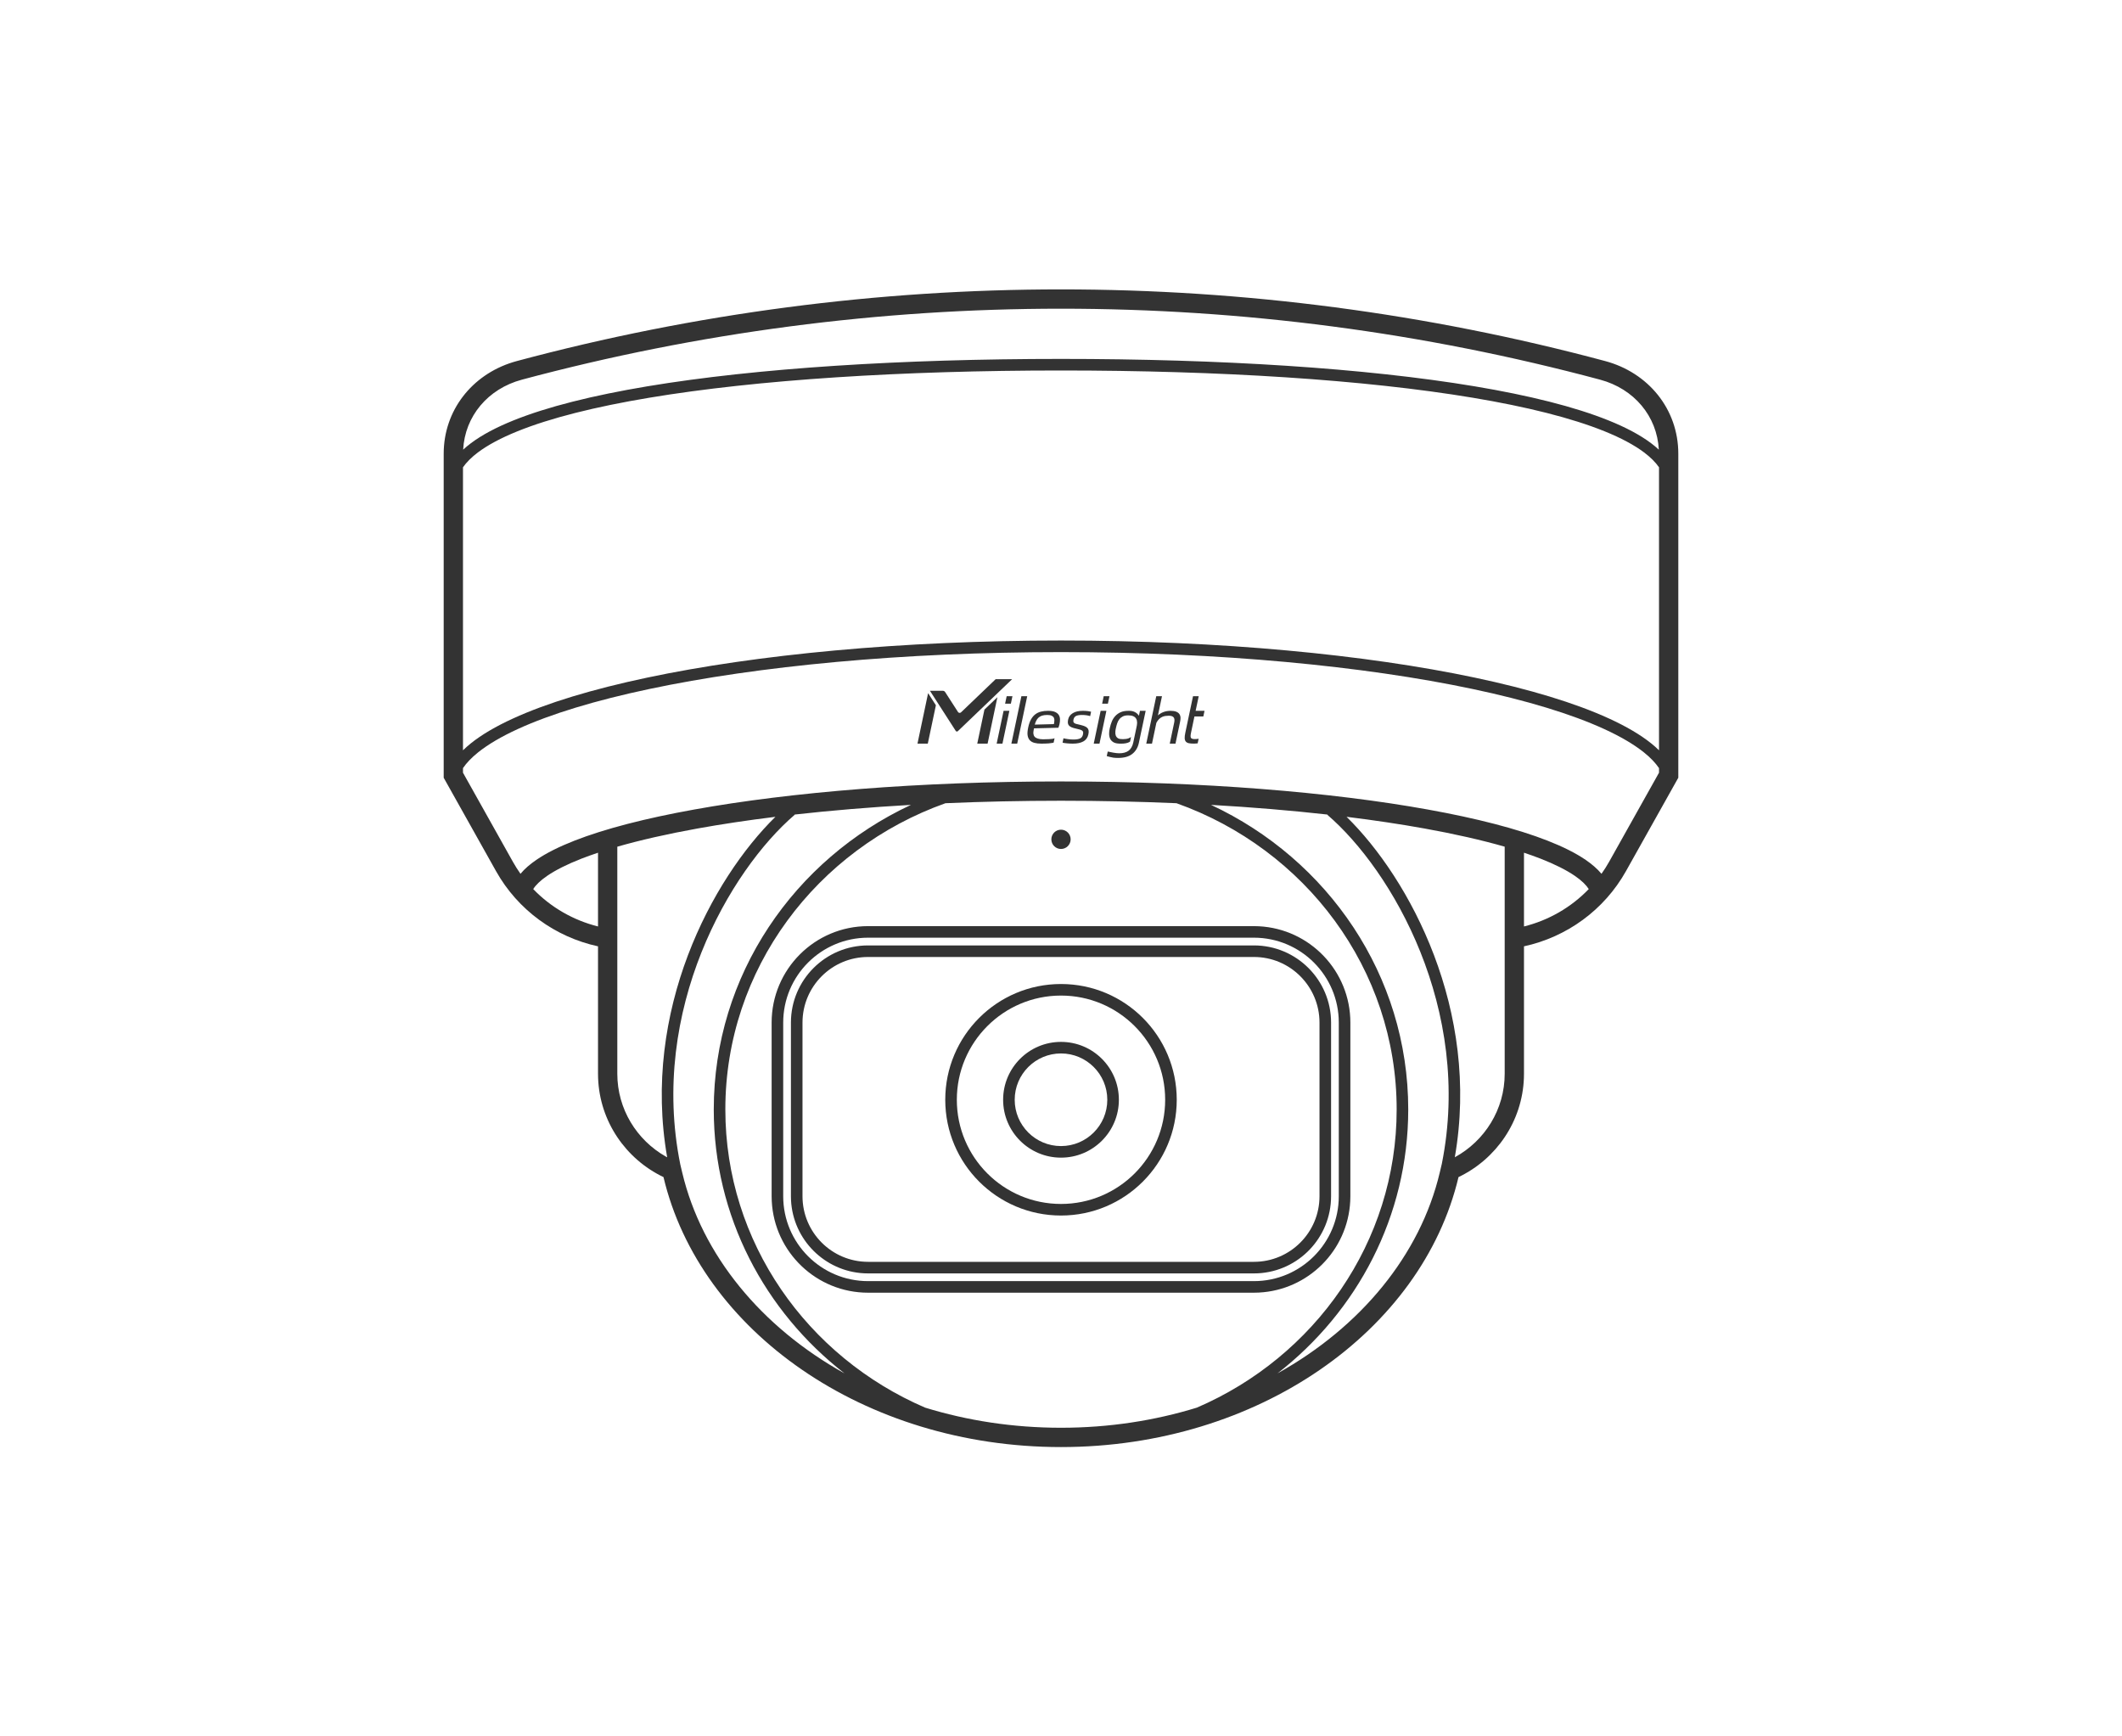 <svg width="110" height="90" viewBox="0 0 110 90" fill="none" xmlns="http://www.w3.org/2000/svg">
<path d="M55 43.004C55.276 43.004 55.5 43.227 55.5 43.504C55.5 43.78 55.276 44.004 55 44.004C54.724 44.004 54.5 43.78 54.5 43.504C54.5 43.227 54.724 43.004 55 43.004Z" fill="#333333"/>
<path fill-rule="evenodd" clip-rule="evenodd" d="M26.795 18.713C45.272 13.762 64.728 13.762 83.205 18.713C85.443 19.312 87 21.203 87 23.52V40.311L84.286 45.154C83.157 47.168 81.218 48.569 79 49.05V55.655L78.996 55.874C78.913 58.126 77.562 60.076 75.606 61.011C73.714 68.986 65.209 75.004 55 75.004C44.791 75.004 36.285 68.986 34.394 61.011C32.438 60.076 31.087 58.126 31.004 55.874L31 55.655V49.05C28.782 48.569 26.843 47.168 25.714 45.154L23 40.311V23.52C23 21.276 24.461 19.431 26.587 18.773L26.795 18.713ZM55 41.504C52.943 41.504 50.939 41.549 49.011 41.632C42.345 44.005 37.6 50.224 37.6 57.504C37.6 64.392 41.85 70.331 47.955 72.96C50.138 73.632 52.51 74.003 55 74.003C57.49 74.003 59.861 73.632 62.044 72.96C68.15 70.331 72.4 64.392 72.4 57.504C72.4 50.224 67.654 44.004 60.987 41.632C59.059 41.549 57.056 41.504 55 41.504ZM47.222 41.718C45.093 41.84 43.07 42.009 41.187 42.22L41.196 42.231C37.844 45.104 33.638 52.33 35.266 60.359L35.366 60.78C36.379 65.049 39.462 68.784 43.777 71.185C39.647 67.979 37 63.042 37 57.504C37 50.547 41.175 44.54 47.222 41.718ZM62.776 41.718C68.824 44.539 73 50.547 73 57.504C73 63.042 70.352 67.979 66.222 71.185C70.537 68.784 73.62 65.049 74.633 60.78L74.743 60.315C76.347 52.303 72.15 45.099 68.805 42.231L68.814 42.22C66.929 42.009 64.906 41.84 62.776 41.718ZM40.196 42.337C38.753 42.515 37.399 42.719 36.151 42.944C34.583 43.227 33.19 43.544 32 43.886V55.655C32 57.477 33.001 59.089 34.516 59.948L34.585 59.984C33.253 52.374 36.918 45.55 40.196 42.337ZM69.803 42.337C73.081 45.55 76.745 52.373 75.414 59.983C76.967 59.134 78 57.504 78 55.655V43.885C76.81 43.543 75.417 43.227 73.85 42.944C72.602 42.719 71.247 42.515 69.803 42.337ZM79 48.02C80.283 47.701 81.447 47.028 82.358 46.082C82.228 45.877 81.998 45.645 81.635 45.396C81.197 45.097 80.604 44.797 79.858 44.505C79.59 44.401 79.303 44.298 79 44.197V48.02ZM31 44.198C30.697 44.299 30.411 44.401 30.143 44.505C29.397 44.797 28.803 45.097 28.365 45.396C28.002 45.645 27.771 45.877 27.641 46.082C28.552 47.028 29.717 47.7 31 48.02V44.198ZM55 33.8C46.766 33.8 39.276 34.525 33.67 35.71C30.866 36.302 28.544 37.007 26.84 37.788C25.988 38.178 25.298 38.585 24.781 38.999C24.44 39.273 24.181 39.546 24 39.813V40.05L26.586 44.666C26.707 44.882 26.839 45.091 26.981 45.291C27.199 45.029 27.479 44.79 27.8 44.571C28.321 44.214 28.99 43.882 29.777 43.574C31.353 42.957 33.465 42.413 35.974 41.961C40.995 41.054 47.675 40.504 55 40.504C62.325 40.504 69.005 41.054 74.026 41.961C76.535 42.413 78.647 42.957 80.223 43.574C81.01 43.882 81.679 44.214 82.2 44.571C82.52 44.79 82.8 45.029 83.018 45.291C83.16 45.091 83.293 44.882 83.414 44.666L86 40.05V39.813C85.819 39.546 85.56 39.273 85.219 38.999C84.702 38.585 84.012 38.178 83.16 37.788C81.456 37.007 79.134 36.302 76.33 35.71C70.724 34.525 63.234 33.8 55 33.8ZM55 19.203C46.76 19.203 39.266 19.679 33.657 20.615C30.852 21.083 28.53 21.665 26.827 22.353C25.976 22.697 25.288 23.064 24.774 23.45C24.436 23.704 24.18 23.963 24 24.221V38.889C24.125 38.767 24.26 38.647 24.406 38.53C24.973 38.075 25.71 37.646 26.59 37.243C28.35 36.436 30.719 35.72 33.546 35.123C39.202 33.928 46.735 33.2 55 33.2C63.265 33.2 70.798 33.928 76.454 35.123C79.281 35.72 81.65 36.436 83.41 37.243C84.29 37.646 85.027 38.075 85.594 38.53C85.74 38.647 85.875 38.767 86 38.889V24.221C85.82 23.963 85.564 23.704 85.226 23.45C84.712 23.064 84.024 22.697 83.173 22.353C81.47 21.665 79.148 21.083 76.343 20.615C70.734 19.679 63.24 19.203 55 19.203ZM82.946 19.679C64.638 14.774 45.362 14.774 27.054 19.679C25.292 20.151 24.1 21.572 24.009 23.307C24.133 23.192 24.269 23.079 24.414 22.97C24.983 22.543 25.722 22.152 26.602 21.797C28.364 21.085 30.733 20.495 33.559 20.023C39.212 19.08 46.742 18.603 55 18.603C63.258 18.603 70.788 19.08 76.441 20.023C79.266 20.495 81.636 21.085 83.397 21.797C84.278 22.152 85.017 22.543 85.586 22.97C85.731 23.079 85.866 23.192 85.99 23.307C85.899 21.572 84.708 20.151 82.946 19.679Z" fill="#333333"/>
<path fill-rule="evenodd" clip-rule="evenodd" d="M65 49.003C67.209 49.003 69 50.794 69 53.003V62.003C69 64.143 67.319 65.891 65.206 65.998L65 66.003H45L44.794 65.998C42.749 65.894 41.109 64.254 41.005 62.209L41 62.003V53.003C41 50.794 42.791 49.003 45 49.003H65ZM45 49.602C43.122 49.602 41.6 51.125 41.6 53.003V62.003C41.6 63.881 43.122 65.403 45 65.403H65C66.878 65.403 68.4 63.881 68.4 62.003V53.003C68.4 51.125 66.878 49.602 65 49.602H45Z" fill="#333333"/>
<path fill-rule="evenodd" clip-rule="evenodd" d="M65.257 48.01C67.899 48.144 70 50.328 70 53.003V62.003L69.993 62.26C69.864 64.817 67.814 66.867 65.257 66.996L65 67.003H45C42.325 67.003 40.141 64.902 40.007 62.26L40 62.003V53.003C40 50.242 42.239 48.003 45 48.003H65L65.257 48.01ZM45 48.602C42.57 48.602 40.6 50.573 40.6 53.003V62.003C40.6 64.433 42.57 66.403 45 66.403H65C67.43 66.403 69.4 64.433 69.4 62.003V53.003C69.4 50.573 67.43 48.602 65 48.602H45Z" fill="#333333"/>
<path fill-rule="evenodd" clip-rule="evenodd" d="M55 54.003C56.657 54.003 58 55.346 58 57.003C58 58.66 56.657 60.003 55 60.003C53.343 60.003 52 58.66 52 57.003C52 55.346 53.343 54.003 55 54.003ZM55 54.602C53.675 54.602 52.6 55.678 52.6 57.003C52.6 58.328 53.675 59.403 55 59.403C56.325 59.403 57.4 58.328 57.4 57.003C57.4 55.678 56.325 54.602 55 54.602Z" fill="#333333"/>
<path fill-rule="evenodd" clip-rule="evenodd" d="M55 51.003C58.314 51.003 61 53.689 61 57.003C61 60.317 58.314 63.003 55 63.003C51.686 63.003 49 60.317 49 57.003C49 53.689 51.686 51.003 55 51.003ZM55 51.602C52.018 51.602 49.6 54.021 49.6 57.003C49.6 59.985 52.018 62.403 55 62.403C57.982 62.403 60.4 59.985 60.4 57.003C60.4 54.021 57.982 51.602 55 51.602Z" fill="#333333"/>
<path d="M58.547 36.843C58.767 36.843 58.941 36.943 59.039 37.098L59.093 36.844H59.389L59.035 38.51C58.983 38.753 58.866 38.944 58.691 39.08C58.517 39.217 58.272 39.285 57.957 39.285C57.877 39.285 57.798 39.281 57.72 39.272C57.641 39.263 57.454 39.215 57.372 39.191L57.423 38.953C57.56 38.985 57.85 39.044 58.013 39.044C58.219 39.044 58.382 39 58.5 38.913C58.618 38.827 58.704 38.684 58.747 38.482L58.776 38.344L58.897 37.773C58.899 37.762 58.901 37.75 58.904 37.738C58.904 37.737 58.905 37.736 58.905 37.734L58.906 37.729V37.728C58.927 37.632 58.945 37.545 58.946 37.465C58.946 37.383 58.931 37.313 58.899 37.257C58.868 37.2 58.819 37.156 58.752 37.125C58.685 37.094 58.596 37.078 58.483 37.078C58.371 37.078 58.278 37.096 58.205 37.133C58.132 37.17 58.071 37.219 58.024 37.28C57.976 37.341 57.939 37.411 57.913 37.491C57.886 37.572 57.864 37.654 57.846 37.739C57.827 37.83 57.825 37.837 57.818 37.917C57.811 37.997 57.819 38.067 57.84 38.127C57.862 38.186 57.902 38.233 57.96 38.268C58.018 38.302 58.1 38.312 58.212 38.312C58.325 38.312 58.421 38.298 58.501 38.269C58.548 38.251 58.59 38.228 58.629 38.201L58.579 38.439C58.568 38.446 58.556 38.454 58.545 38.461C58.441 38.518 58.299 38.545 58.12 38.545C57.965 38.545 57.841 38.532 57.752 38.489C57.663 38.445 57.597 38.385 57.556 38.307C57.514 38.229 57.494 38.135 57.495 38.025C57.497 37.916 57.501 37.873 57.53 37.739C57.556 37.617 57.591 37.501 57.636 37.393C57.681 37.284 57.742 37.19 57.818 37.108C57.894 37.027 57.986 36.962 58.095 36.914C58.204 36.867 58.336 36.843 58.492 36.843H58.547Z" fill="#333333"/>
<path d="M51.195 38.545H50.659L51.031 36.78L51.703 36.137L51.195 38.545Z" fill="#333333"/>
<path d="M48.515 36.555L48.095 38.544H47.56L48.111 35.927L48.515 36.555Z" fill="#333333"/>
<path d="M51.965 38.544H51.665L52.024 36.843H52.324L51.965 38.544Z" fill="#333333"/>
<path d="M52.73 38.544H52.428L52.947 36.085H53.249L52.73 38.544Z" fill="#333333"/>
<path fill-rule="evenodd" clip-rule="evenodd" d="M54.329 36.843C54.487 36.843 54.61 36.863 54.699 36.905C54.787 36.946 54.851 37 54.889 37.066C54.928 37.132 54.948 37.206 54.948 37.288C54.949 37.37 54.941 37.45 54.923 37.529L54.924 37.529C54.919 37.551 54.911 37.579 54.901 37.613C54.89 37.646 54.878 37.682 54.866 37.72L53.599 37.752C53.58 37.842 53.562 37.957 53.568 38.023C53.575 38.089 53.596 38.143 53.633 38.186C53.67 38.228 53.724 38.26 53.795 38.281C53.866 38.302 53.95 38.319 54.062 38.319C54.165 38.319 54.264 38.317 54.377 38.311C54.491 38.305 54.588 38.297 54.666 38.266L54.618 38.493C54.582 38.5 54.57 38.503 54.519 38.511C54.471 38.519 54.415 38.527 54.355 38.532C54.295 38.536 54.241 38.541 54.174 38.541C54.107 38.542 54.042 38.544 53.975 38.544C53.838 38.544 53.719 38.53 53.618 38.503C53.517 38.475 53.437 38.429 53.378 38.363C53.319 38.297 53.282 38.21 53.267 38.102C53.253 37.994 53.267 37.857 53.302 37.693C53.338 37.529 53.386 37.393 53.447 37.285C53.508 37.176 53.582 37.089 53.669 37.023C53.755 36.958 53.854 36.911 53.964 36.884C54.074 36.856 54.196 36.843 54.329 36.843ZM54.283 37.058C54.175 37.058 54.085 37.071 54.012 37.095C53.939 37.119 53.878 37.155 53.829 37.201C53.78 37.248 53.74 37.304 53.71 37.371C53.679 37.438 53.662 37.475 53.642 37.558L54.632 37.532C54.645 37.47 54.653 37.409 54.656 37.352C54.66 37.294 54.651 37.243 54.629 37.2C54.608 37.156 54.569 37.122 54.515 37.096C54.461 37.071 54.384 37.058 54.283 37.058Z" fill="#333333"/>
<path d="M56.135 36.843C56.224 36.843 56.312 36.848 56.398 36.858C56.467 36.867 56.519 36.877 56.56 36.889L56.512 37.118C56.465 37.102 56.406 37.088 56.336 37.076C56.261 37.064 56.179 37.058 56.092 37.058C55.961 37.058 55.859 37.074 55.787 37.106C55.715 37.139 55.669 37.203 55.648 37.296C55.639 37.339 55.637 37.374 55.641 37.4C55.646 37.427 55.658 37.45 55.68 37.469C55.701 37.488 55.733 37.505 55.776 37.518C55.819 37.531 55.875 37.545 55.946 37.559C56.047 37.582 56.131 37.606 56.2 37.631C56.269 37.657 56.322 37.688 56.36 37.726L56.361 37.725C56.399 37.763 56.422 37.81 56.431 37.865C56.44 37.92 56.435 37.987 56.418 38.067C56.382 38.232 56.296 38.352 56.159 38.429C56.022 38.506 55.839 38.544 55.609 38.544C55.564 38.544 55.515 38.543 55.464 38.54C55.414 38.537 55.363 38.533 55.314 38.529C55.264 38.525 55.219 38.52 55.178 38.513C55.137 38.505 55.104 38.499 55.081 38.493L55.128 38.266C55.159 38.274 55.196 38.283 55.239 38.291C55.282 38.299 55.328 38.306 55.374 38.312C55.421 38.319 55.469 38.323 55.517 38.326C55.566 38.329 55.611 38.331 55.652 38.331C55.795 38.331 55.906 38.312 55.986 38.277C56.065 38.241 56.116 38.174 56.137 38.076C56.148 38.028 56.151 37.988 56.148 37.956C56.144 37.924 56.13 37.897 56.105 37.876C56.08 37.854 56.042 37.836 55.992 37.819C55.941 37.803 55.873 37.786 55.787 37.767C55.688 37.747 55.609 37.723 55.548 37.697C55.487 37.67 55.441 37.638 55.41 37.602C55.379 37.565 55.361 37.521 55.356 37.47C55.351 37.419 55.356 37.359 55.371 37.29C55.4 37.155 55.479 37.047 55.608 36.966C55.737 36.884 55.913 36.843 56.135 36.843Z" fill="#333333"/>
<path d="M56.995 38.544H56.697L57.055 36.843H57.353L56.995 38.544Z" fill="#333333"/>
<path d="M60.025 37.081C60.1 37.013 60.193 36.952 60.286 36.917C60.298 36.911 60.31 36.906 60.323 36.902C60.38 36.881 60.439 36.866 60.499 36.857C60.559 36.848 60.618 36.843 60.675 36.843C60.797 36.843 60.894 36.858 60.969 36.887C61.043 36.916 61.098 36.956 61.134 37.007C61.17 37.059 61.191 37.119 61.195 37.189L61.196 37.189C61.2 37.259 61.189 37.336 61.171 37.422L60.935 38.544H60.638L60.852 37.528C60.867 37.46 60.88 37.399 60.882 37.345C60.884 37.291 60.876 37.246 60.858 37.21C60.839 37.174 60.808 37.146 60.766 37.127C60.723 37.107 60.664 37.097 60.591 37.097C60.532 37.097 60.472 37.101 60.415 37.109C60.357 37.117 60.301 37.133 60.246 37.158C60.191 37.184 60.139 37.219 60.089 37.265C60.039 37.312 59.986 37.385 59.944 37.464L59.717 38.544H59.42L59.938 36.085H60.235L60.025 37.081Z" fill="#333333"/>
<path d="M61.979 36.843H62.44L62.396 37.054L62.378 37.136H61.917L61.743 37.966C61.728 38.036 61.719 38.093 61.717 38.137C61.715 38.181 61.72 38.215 61.734 38.24C61.748 38.265 61.772 38.282 61.804 38.292C61.836 38.303 61.881 38.308 61.938 38.308C61.979 38.308 62.016 38.306 62.047 38.303L62.048 38.303C62.08 38.299 62.102 38.295 62.135 38.289L62.084 38.528C62.047 38.532 62.021 38.535 61.989 38.538C61.956 38.541 61.92 38.543 61.881 38.543C61.778 38.543 61.693 38.536 61.626 38.522C61.559 38.508 61.508 38.48 61.472 38.439C61.436 38.397 61.416 38.34 61.412 38.266C61.408 38.193 61.419 38.099 61.444 37.982L61.844 36.085H62.139L61.979 36.843Z" fill="#333333"/>
<path d="M52.466 35.204L49.653 37.897C49.621 37.928 49.568 37.922 49.543 37.883L48.22 35.826L48.205 35.804H48.872C48.922 35.804 48.968 35.829 48.995 35.871L49.66 36.903C49.695 36.958 49.771 36.967 49.818 36.922L51.612 35.204H52.466Z" fill="#333333"/>
<path d="M52.401 36.474H52.102L52.184 36.085H52.483L52.401 36.474Z" fill="#333333"/>
<path d="M57.431 36.474H57.133L57.214 36.085H57.513L57.431 36.474Z" fill="#333333"/>
</svg>
